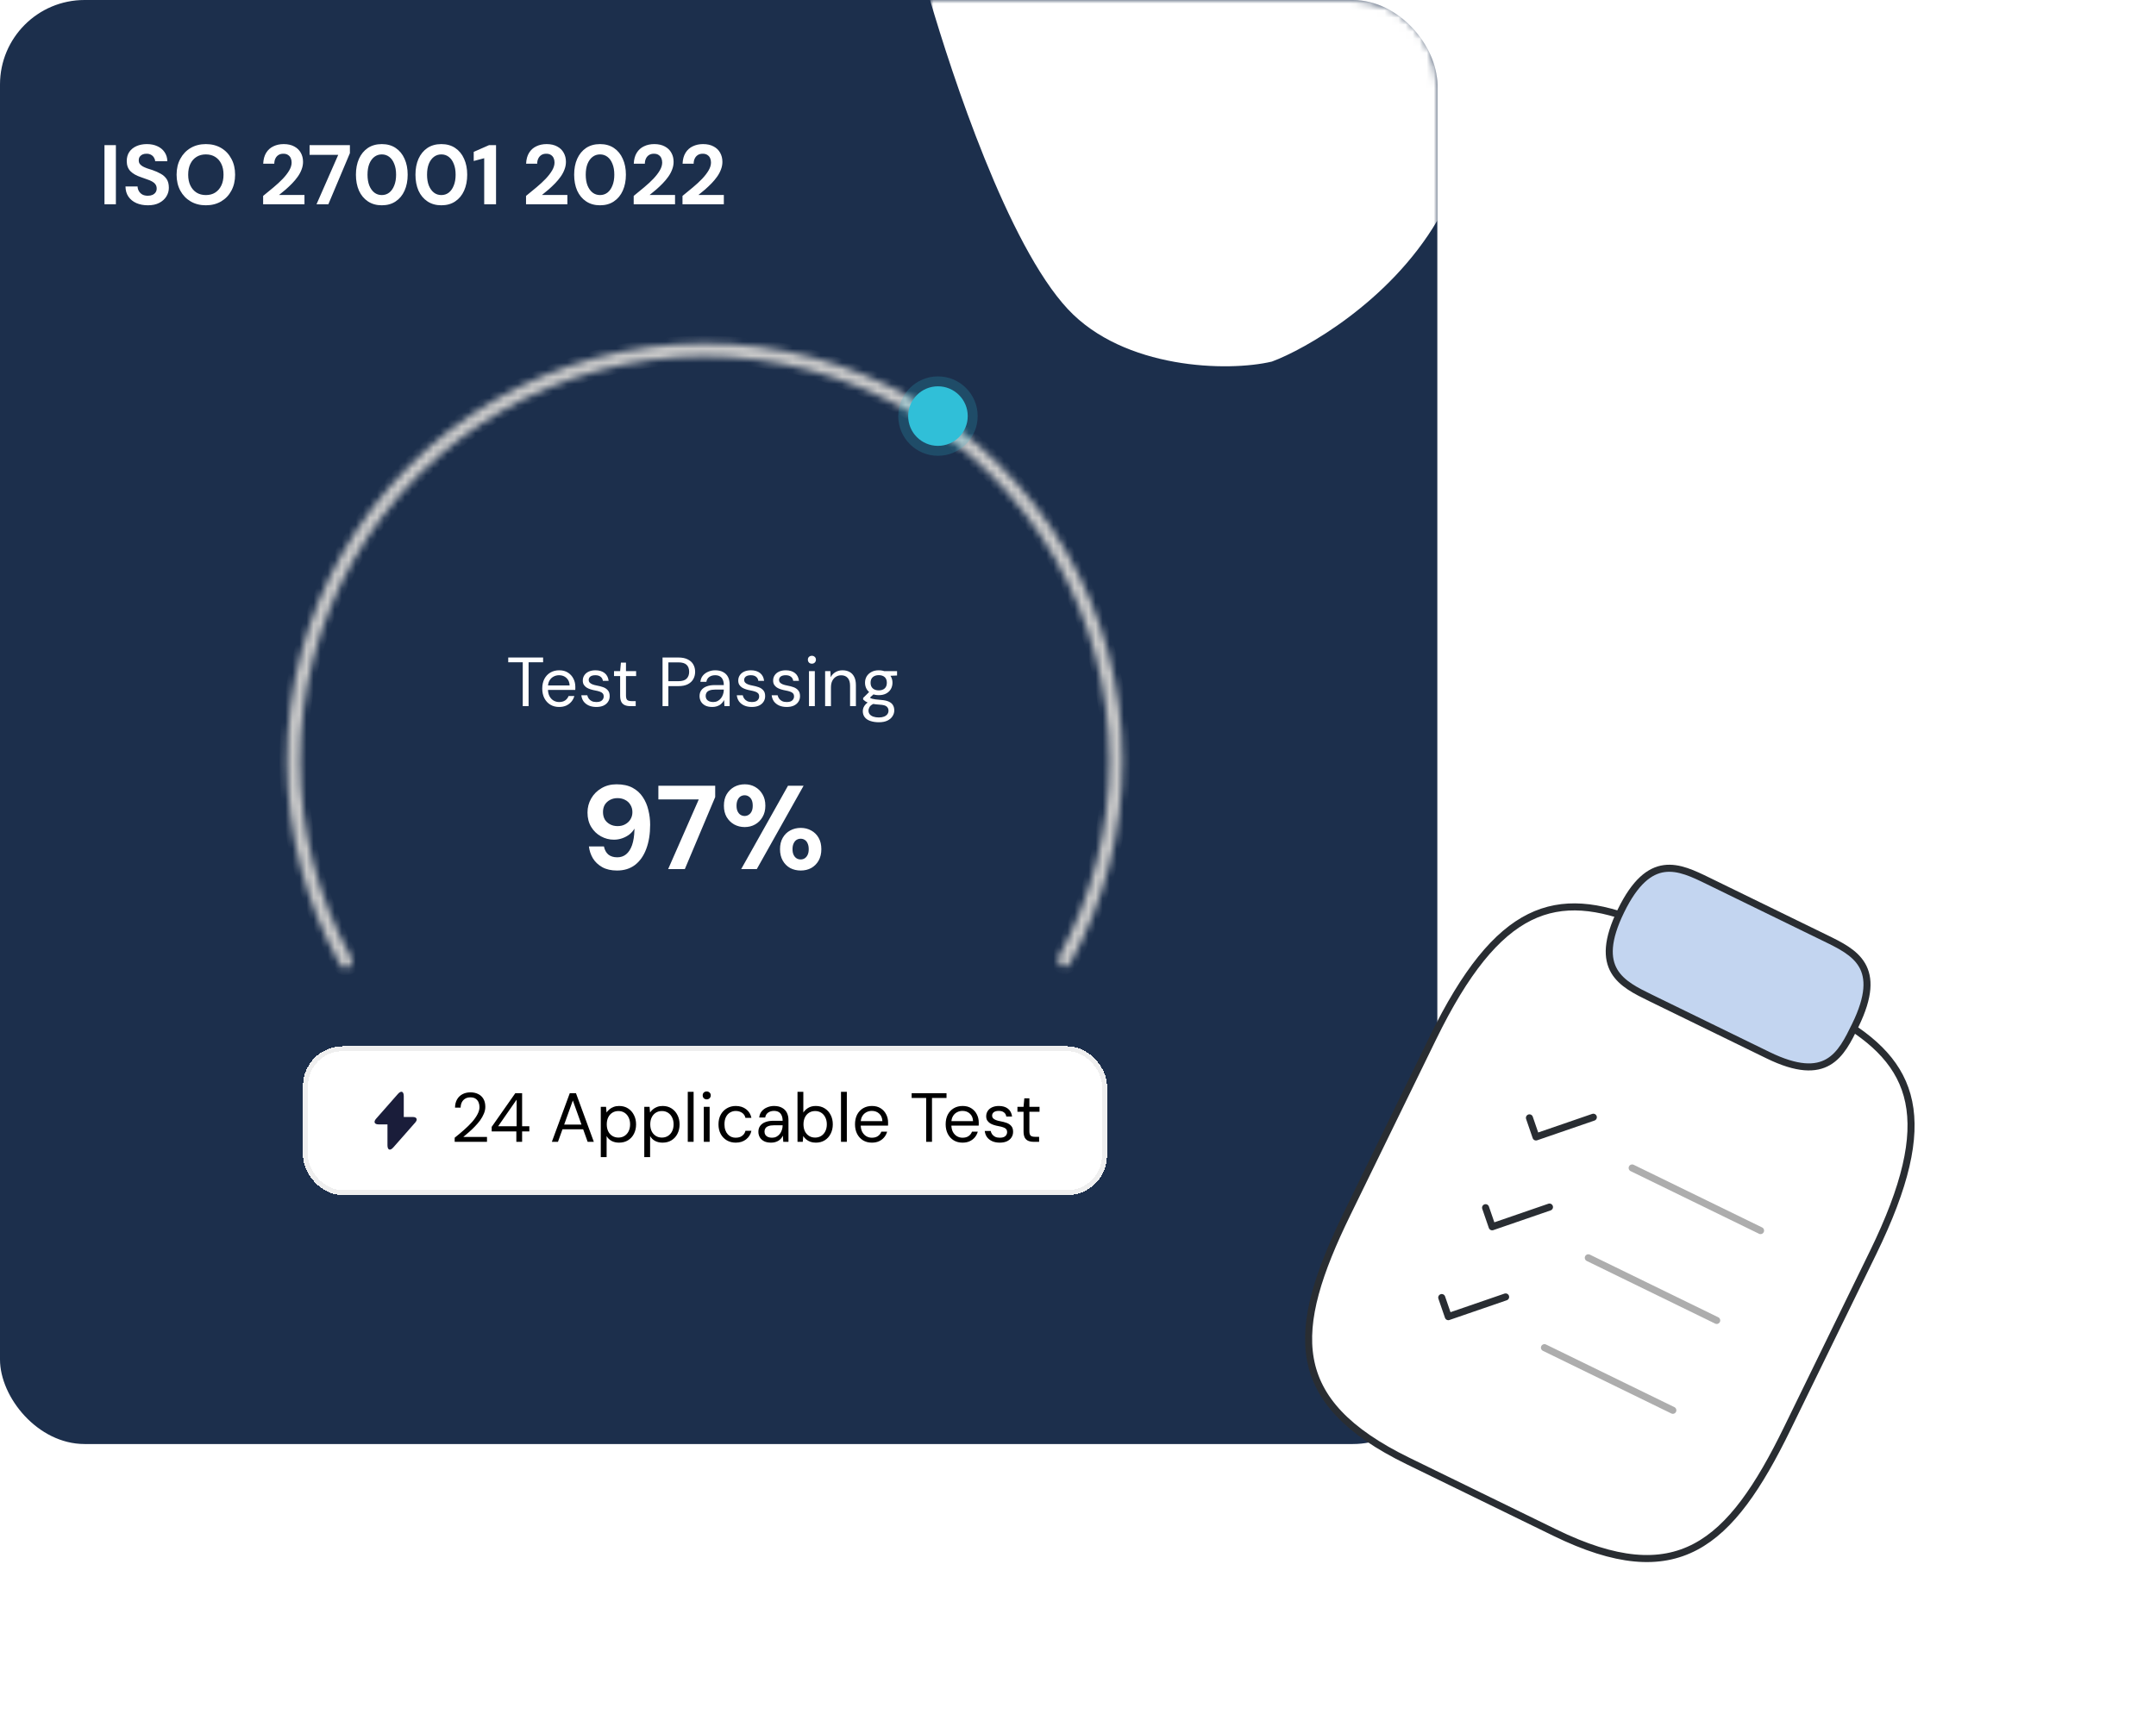 <svg width="306" height="246" viewBox="0 0 306 246" fill="none" xmlns="http://www.w3.org/2000/svg">
<rect width="204" height="205" rx="12" fill="#1C2F4C"/>
<path d="M14.828 29V20.6H16.448V29H14.828ZM20.989 29.144C20.381 29.144 19.837 29.04 19.358 28.832C18.886 28.624 18.509 28.32 18.23 27.92C17.957 27.52 17.817 27.036 17.809 26.468H19.526C19.534 26.716 19.598 26.94 19.718 27.14C19.837 27.34 20.002 27.5 20.209 27.62C20.425 27.732 20.681 27.788 20.977 27.788C21.233 27.788 21.453 27.748 21.637 27.668C21.829 27.58 21.977 27.46 22.081 27.308C22.186 27.156 22.238 26.976 22.238 26.768C22.238 26.528 22.177 26.328 22.058 26.168C21.945 26.008 21.785 25.872 21.578 25.76C21.378 25.648 21.142 25.548 20.869 25.46C20.605 25.364 20.326 25.264 20.029 25.16C19.366 24.944 18.858 24.656 18.506 24.296C18.162 23.936 17.989 23.46 17.989 22.868C17.989 22.364 18.11 21.932 18.349 21.572C18.598 21.212 18.938 20.936 19.369 20.744C19.802 20.552 20.294 20.456 20.846 20.456C21.413 20.456 21.91 20.556 22.334 20.756C22.765 20.948 23.105 21.228 23.354 21.596C23.61 21.964 23.741 22.396 23.75 22.892H22.021C22.014 22.708 21.957 22.536 21.854 22.376C21.758 22.208 21.622 22.076 21.445 21.98C21.27 21.876 21.061 21.824 20.822 21.824C20.613 21.816 20.422 21.848 20.245 21.92C20.078 21.992 19.942 22.1 19.837 22.244C19.741 22.38 19.694 22.552 19.694 22.76C19.694 22.96 19.741 23.128 19.837 23.264C19.942 23.4 20.081 23.52 20.258 23.624C20.433 23.72 20.642 23.812 20.881 23.9C21.122 23.98 21.381 24.064 21.662 24.152C22.078 24.296 22.462 24.468 22.814 24.668C23.166 24.86 23.445 25.112 23.654 25.424C23.861 25.736 23.965 26.148 23.965 26.66C23.965 27.1 23.849 27.508 23.617 27.884C23.386 28.26 23.049 28.564 22.61 28.796C22.177 29.028 21.637 29.144 20.989 29.144ZM29.216 29.144C28.4 29.144 27.68 28.96 27.056 28.592C26.432 28.224 25.944 27.716 25.592 27.068C25.24 26.412 25.064 25.656 25.064 24.8C25.064 23.944 25.24 23.192 25.592 22.544C25.944 21.888 26.432 21.376 27.056 21.008C27.68 20.64 28.4 20.456 29.216 20.456C30.04 20.456 30.764 20.64 31.388 21.008C32.012 21.376 32.496 21.888 32.84 22.544C33.192 23.192 33.368 23.944 33.368 24.8C33.368 25.656 33.192 26.412 32.84 27.068C32.496 27.716 32.012 28.224 31.388 28.592C30.764 28.96 30.04 29.144 29.216 29.144ZM29.216 27.692C29.728 27.692 30.168 27.576 30.536 27.344C30.912 27.104 31.204 26.768 31.412 26.336C31.62 25.904 31.724 25.392 31.724 24.8C31.724 24.2 31.62 23.688 31.412 23.264C31.204 22.832 30.912 22.5 30.536 22.268C30.168 22.036 29.728 21.92 29.216 21.92C28.712 21.92 28.272 22.036 27.896 22.268C27.52 22.5 27.228 22.832 27.02 23.264C26.812 23.688 26.708 24.2 26.708 24.8C26.708 25.392 26.812 25.904 27.02 26.336C27.228 26.768 27.52 27.104 27.896 27.344C28.272 27.576 28.712 27.692 29.216 27.692ZM37.346 29V27.812C37.858 27.404 38.354 26.996 38.834 26.588C39.322 26.18 39.758 25.776 40.142 25.376C40.526 24.968 40.83 24.572 41.054 24.188C41.278 23.804 41.39 23.432 41.39 23.072C41.39 22.848 41.35 22.644 41.27 22.46C41.19 22.268 41.062 22.116 40.886 22.004C40.718 21.884 40.494 21.824 40.214 21.824C39.934 21.824 39.698 21.888 39.506 22.016C39.314 22.144 39.17 22.316 39.074 22.532C38.978 22.74 38.93 22.976 38.93 23.24H37.358C37.382 22.624 37.522 22.108 37.778 21.692C38.034 21.276 38.378 20.968 38.81 20.768C39.242 20.56 39.726 20.456 40.262 20.456C40.854 20.456 41.354 20.568 41.762 20.792C42.17 21.008 42.478 21.304 42.686 21.68C42.902 22.056 43.01 22.488 43.01 22.976C43.01 23.344 42.942 23.704 42.806 24.056C42.678 24.408 42.494 24.752 42.254 25.088C42.022 25.416 41.758 25.732 41.462 26.036C41.166 26.34 40.858 26.632 40.538 26.912C40.218 27.184 39.906 27.44 39.602 27.68H43.214V29H37.346ZM44.922 29L48.006 21.98H43.938V20.6H49.662V21.74L46.602 29H44.922ZM54.189 29.144C53.429 29.144 52.773 28.96 52.221 28.592C51.669 28.224 51.245 27.716 50.949 27.068C50.661 26.412 50.517 25.656 50.517 24.8C50.517 23.944 50.661 23.192 50.949 22.544C51.245 21.888 51.665 21.376 52.209 21.008C52.761 20.64 53.421 20.456 54.189 20.456C54.957 20.456 55.613 20.64 56.157 21.008C56.709 21.376 57.129 21.888 57.417 22.544C57.713 23.192 57.861 23.944 57.861 24.8C57.861 25.656 57.713 26.412 57.417 27.068C57.129 27.716 56.709 28.224 56.157 28.592C55.613 28.96 54.957 29.144 54.189 29.144ZM54.189 27.692C54.589 27.692 54.941 27.576 55.245 27.344C55.549 27.104 55.785 26.768 55.953 26.336C56.129 25.904 56.217 25.392 56.217 24.8C56.217 24.2 56.129 23.688 55.953 23.264C55.785 22.832 55.549 22.5 55.245 22.268C54.941 22.036 54.589 21.92 54.189 21.92C53.789 21.92 53.437 22.036 53.133 22.268C52.829 22.5 52.589 22.832 52.413 23.264C52.245 23.688 52.161 24.2 52.161 24.8C52.161 25.392 52.245 25.904 52.413 26.336C52.589 26.768 52.829 27.104 53.133 27.344C53.437 27.576 53.789 27.692 54.189 27.692ZM62.638 29.144C61.878 29.144 61.222 28.96 60.67 28.592C60.118 28.224 59.694 27.716 59.398 27.068C59.11 26.412 58.966 25.656 58.966 24.8C58.966 23.944 59.11 23.192 59.398 22.544C59.694 21.888 60.114 21.376 60.658 21.008C61.21 20.64 61.87 20.456 62.638 20.456C63.406 20.456 64.062 20.64 64.606 21.008C65.158 21.376 65.578 21.888 65.866 22.544C66.162 23.192 66.31 23.944 66.31 24.8C66.31 25.656 66.162 26.412 65.866 27.068C65.578 27.716 65.158 28.224 64.606 28.592C64.062 28.96 63.406 29.144 62.638 29.144ZM62.638 27.692C63.038 27.692 63.39 27.576 63.694 27.344C63.998 27.104 64.234 26.768 64.402 26.336C64.578 25.904 64.666 25.392 64.666 24.8C64.666 24.2 64.578 23.688 64.402 23.264C64.234 22.832 63.998 22.5 63.694 22.268C63.39 22.036 63.038 21.92 62.638 21.92C62.238 21.92 61.886 22.036 61.582 22.268C61.278 22.5 61.038 22.832 60.862 23.264C60.694 23.688 60.61 24.2 60.61 24.8C60.61 25.392 60.694 25.904 60.862 26.336C61.038 26.768 61.278 27.104 61.582 27.344C61.886 27.576 62.238 27.692 62.638 27.692ZM68.723 29V22.46L67.235 22.856V21.56L69.419 20.6H70.403V29H68.723ZM74.659 29V27.812C75.171 27.404 75.667 26.996 76.147 26.588C76.635 26.18 77.071 25.776 77.455 25.376C77.839 24.968 78.143 24.572 78.367 24.188C78.591 23.804 78.703 23.432 78.703 23.072C78.703 22.848 78.663 22.644 78.583 22.46C78.503 22.268 78.375 22.116 78.199 22.004C78.031 21.884 77.807 21.824 77.527 21.824C77.247 21.824 77.011 21.888 76.819 22.016C76.627 22.144 76.483 22.316 76.387 22.532C76.291 22.74 76.243 22.976 76.243 23.24H74.671C74.695 22.624 74.835 22.108 75.091 21.692C75.347 21.276 75.691 20.968 76.123 20.768C76.555 20.56 77.039 20.456 77.575 20.456C78.167 20.456 78.667 20.568 79.075 20.792C79.483 21.008 79.791 21.304 79.999 21.68C80.215 22.056 80.323 22.488 80.323 22.976C80.323 23.344 80.255 23.704 80.119 24.056C79.991 24.408 79.807 24.752 79.567 25.088C79.335 25.416 79.071 25.732 78.775 26.036C78.479 26.34 78.171 26.632 77.851 26.912C77.531 27.184 77.219 27.44 76.915 27.68H80.527V29H74.659ZM85.162 29.144C84.401 29.144 83.746 28.96 83.194 28.592C82.641 28.224 82.218 27.716 81.921 27.068C81.633 26.412 81.49 25.656 81.49 24.8C81.49 23.944 81.633 23.192 81.921 22.544C82.218 21.888 82.638 21.376 83.181 21.008C83.734 20.64 84.394 20.456 85.162 20.456C85.93 20.456 86.585 20.64 87.129 21.008C87.681 21.376 88.102 21.888 88.389 22.544C88.686 23.192 88.834 23.944 88.834 24.8C88.834 25.656 88.686 26.412 88.389 27.068C88.102 27.716 87.681 28.224 87.129 28.592C86.585 28.96 85.93 29.144 85.162 29.144ZM85.162 27.692C85.561 27.692 85.913 27.576 86.218 27.344C86.522 27.104 86.757 26.768 86.925 26.336C87.102 25.904 87.189 25.392 87.189 24.8C87.189 24.2 87.102 23.688 86.925 23.264C86.757 22.832 86.522 22.5 86.218 22.268C85.913 22.036 85.561 21.92 85.162 21.92C84.761 21.92 84.409 22.036 84.106 22.268C83.802 22.5 83.561 22.832 83.385 23.264C83.218 23.688 83.133 24.2 83.133 24.8C83.133 25.392 83.218 25.904 83.385 26.336C83.561 26.768 83.802 27.104 84.106 27.344C84.409 27.576 84.761 27.692 85.162 27.692ZM89.94 29V27.812C90.452 27.404 90.948 26.996 91.428 26.588C91.916 26.18 92.352 25.776 92.736 25.376C93.12 24.968 93.424 24.572 93.648 24.188C93.872 23.804 93.984 23.432 93.984 23.072C93.984 22.848 93.944 22.644 93.864 22.46C93.784 22.268 93.656 22.116 93.48 22.004C93.312 21.884 93.088 21.824 92.808 21.824C92.528 21.824 92.292 21.888 92.1 22.016C91.908 22.144 91.764 22.316 91.668 22.532C91.572 22.74 91.524 22.976 91.524 23.24H89.952C89.976 22.624 90.116 22.108 90.372 21.692C90.628 21.276 90.972 20.968 91.404 20.768C91.836 20.56 92.32 20.456 92.856 20.456C93.448 20.456 93.948 20.568 94.356 20.792C94.764 21.008 95.072 21.304 95.28 21.68C95.496 22.056 95.604 22.488 95.604 22.976C95.604 23.344 95.536 23.704 95.4 24.056C95.272 24.408 95.088 24.752 94.848 25.088C94.616 25.416 94.352 25.732 94.056 26.036C93.76 26.34 93.452 26.632 93.132 26.912C92.812 27.184 92.5 27.44 92.196 27.68H95.808V29H89.94ZM96.866 29V27.812C97.378 27.404 97.874 26.996 98.354 26.588C98.842 26.18 99.278 25.776 99.662 25.376C100.046 24.968 100.35 24.572 100.574 24.188C100.798 23.804 100.91 23.432 100.91 23.072C100.91 22.848 100.87 22.644 100.79 22.46C100.71 22.268 100.582 22.116 100.406 22.004C100.238 21.884 100.014 21.824 99.734 21.824C99.454 21.824 99.218 21.888 99.026 22.016C98.834 22.144 98.69 22.316 98.594 22.532C98.498 22.74 98.45 22.976 98.45 23.24H96.878C96.902 22.624 97.042 22.108 97.298 21.692C97.554 21.276 97.898 20.968 98.33 20.768C98.762 20.56 99.246 20.456 99.782 20.456C100.374 20.456 100.874 20.568 101.282 20.792C101.69 21.008 101.998 21.304 102.206 21.68C102.422 22.056 102.53 22.488 102.53 22.976C102.53 23.344 102.462 23.704 102.326 24.056C102.198 24.408 102.014 24.752 101.774 25.088C101.542 25.416 101.278 25.732 100.982 26.036C100.686 26.34 100.378 26.632 100.058 26.912C99.738 27.184 99.426 27.44 99.122 27.68H102.734V29H96.866Z" fill="white"/>
<g filter="url(#filter0_d_13_7)">
<rect x="43.001" y="147.826" width="114.119" height="21.133" rx="5.636" fill="white" shape-rendering="crispEdges"/>
<rect x="43.353" y="148.179" width="113.415" height="20.429" rx="5.283" stroke="#EFEFEF" stroke-width="0.704" shape-rendering="crispEdges"/>
<path d="M53.723 158.919H54.993V161.878C54.993 162.568 55.367 162.708 55.823 162.19L58.934 158.656C59.316 158.224 59.156 157.867 58.576 157.867H57.306V154.908C57.306 154.218 56.932 154.078 56.476 154.596L53.366 158.13C52.987 158.566 53.148 158.919 53.723 158.919Z" fill="#1A1D3A"/>
<path d="M64.532 161.393V160.811C64.998 160.443 65.442 160.071 65.863 159.697C66.29 159.322 66.668 158.95 66.997 158.582C67.326 158.208 67.582 157.843 67.766 157.488C67.957 157.133 68.052 156.791 68.052 156.462C68.052 156.219 68.01 155.995 67.924 155.791C67.839 155.581 67.701 155.41 67.51 155.278C67.326 155.147 67.076 155.081 66.76 155.081C66.451 155.081 66.195 155.15 65.991 155.288C65.787 155.42 65.633 155.597 65.528 155.821C65.429 156.038 65.38 156.278 65.38 156.541H64.581C64.588 156.087 64.683 155.699 64.867 155.377C65.058 155.048 65.317 154.799 65.646 154.628C65.975 154.457 66.35 154.371 66.77 154.371C67.184 154.371 67.549 154.45 67.865 154.608C68.181 154.759 68.427 154.986 68.605 155.288C68.789 155.591 68.881 155.972 68.881 156.432C68.881 156.755 68.812 157.077 68.674 157.399C68.542 157.721 68.365 158.037 68.141 158.346C67.918 158.648 67.668 158.941 67.392 159.223C67.122 159.506 66.843 159.772 66.553 160.022C66.271 160.272 66.004 160.499 65.754 160.703H69.118V161.393H64.532ZM73.285 161.393V159.914H69.784V159.273L73.137 154.489H74.103V159.184H75.129V159.914H74.103V161.393H73.285ZM70.701 159.184H73.324V155.407L70.701 159.184ZM78.325 161.393L80.869 154.489H81.747L84.282 161.393H83.404L81.303 155.525L79.193 161.393H78.325ZM79.489 159.618L79.725 158.947H82.852L83.088 159.618H79.489ZM85.269 163.563V156.422H86.018L86.087 157.231C86.192 157.073 86.327 156.925 86.492 156.787C86.656 156.643 86.853 156.528 87.083 156.442C87.313 156.35 87.576 156.304 87.872 156.304C88.359 156.304 88.779 156.419 89.135 156.649C89.496 156.879 89.776 157.192 89.973 157.586C90.177 157.974 90.278 158.418 90.278 158.918C90.278 159.417 90.177 159.864 89.973 160.259C89.776 160.647 89.496 160.952 89.135 161.176C88.773 161.4 88.349 161.511 87.862 161.511C87.461 161.511 87.106 161.429 86.797 161.265C86.495 161.1 86.261 160.87 86.097 160.574V163.563H85.269ZM87.773 160.791C88.096 160.791 88.382 160.713 88.632 160.555C88.881 160.397 89.075 160.18 89.213 159.904C89.358 159.621 89.43 159.289 89.43 158.908C89.43 158.533 89.358 158.204 89.213 157.922C89.075 157.639 88.881 157.419 88.632 157.261C88.382 157.103 88.096 157.024 87.773 157.024C87.445 157.024 87.156 157.103 86.906 157.261C86.656 157.419 86.462 157.639 86.324 157.922C86.186 158.204 86.117 158.533 86.117 158.908C86.117 159.289 86.186 159.621 86.324 159.904C86.462 160.18 86.656 160.397 86.906 160.555C87.156 160.713 87.445 160.791 87.773 160.791ZM91.442 163.563V156.422H92.192L92.261 157.231C92.366 157.073 92.501 156.925 92.665 156.787C92.829 156.643 93.027 156.528 93.257 156.442C93.487 156.35 93.75 156.304 94.046 156.304C94.532 156.304 94.953 156.419 95.308 156.649C95.67 156.879 95.949 157.192 96.146 157.586C96.35 157.974 96.452 158.418 96.452 158.918C96.452 159.417 96.35 159.864 96.146 160.259C95.949 160.647 95.67 160.952 95.308 161.176C94.946 161.4 94.522 161.511 94.036 161.511C93.635 161.511 93.28 161.429 92.971 161.265C92.668 161.1 92.435 160.87 92.27 160.574V163.563H91.442ZM93.947 160.791C94.269 160.791 94.555 160.713 94.805 160.555C95.055 160.397 95.249 160.18 95.387 159.904C95.531 159.621 95.604 159.289 95.604 158.908C95.604 158.533 95.531 158.204 95.387 157.922C95.249 157.639 95.055 157.419 94.805 157.261C94.555 157.103 94.269 157.024 93.947 157.024C93.618 157.024 93.329 157.103 93.079 157.261C92.829 157.419 92.635 157.639 92.497 157.922C92.359 158.204 92.29 158.533 92.29 158.908C92.29 159.289 92.359 159.621 92.497 159.904C92.635 160.18 92.829 160.397 93.079 160.555C93.329 160.713 93.618 160.791 93.947 160.791ZM97.615 161.393V154.292H98.444V161.393H97.615ZM99.89 161.393V156.422H100.719V161.393H99.89ZM100.304 155.367C100.14 155.367 100.002 155.315 99.89 155.209C99.785 155.098 99.733 154.96 99.733 154.795C99.733 154.631 99.785 154.499 99.89 154.401C100.002 154.296 100.14 154.243 100.304 154.243C100.462 154.243 100.597 154.296 100.709 154.401C100.821 154.499 100.877 154.631 100.877 154.795C100.877 154.96 100.821 155.098 100.709 155.209C100.597 155.315 100.462 155.367 100.304 155.367ZM104.419 161.511C103.953 161.511 103.532 161.403 103.157 161.186C102.789 160.969 102.499 160.666 102.289 160.279C102.079 159.884 101.974 159.43 101.974 158.918C101.974 158.392 102.079 157.935 102.289 157.547C102.499 157.159 102.789 156.856 103.157 156.639C103.532 156.416 103.953 156.304 104.419 156.304C105.011 156.304 105.504 156.459 105.899 156.768C106.293 157.07 106.543 157.478 106.648 157.991H105.8C105.734 157.682 105.573 157.442 105.317 157.271C105.06 157.1 104.758 157.014 104.409 157.014C104.127 157.014 103.864 157.087 103.62 157.231C103.377 157.369 103.183 157.58 103.039 157.862C102.894 158.145 102.822 158.494 102.822 158.908C102.822 159.217 102.864 159.493 102.95 159.736C103.035 159.973 103.15 160.17 103.295 160.328C103.44 160.486 103.607 160.607 103.798 160.693C103.995 160.772 104.199 160.811 104.409 160.811C104.646 160.811 104.86 160.775 105.051 160.703C105.241 160.624 105.402 160.509 105.534 160.357C105.665 160.206 105.754 160.029 105.8 159.825H106.648C106.543 160.325 106.29 160.732 105.889 161.048C105.494 161.357 105.004 161.511 104.419 161.511ZM109.442 161.511C109.041 161.511 108.705 161.442 108.436 161.304C108.166 161.16 107.966 160.972 107.834 160.742C107.703 160.505 107.637 160.249 107.637 159.973C107.637 159.638 107.722 159.355 107.893 159.125C108.071 158.888 108.317 158.71 108.633 158.592C108.955 158.467 109.333 158.405 109.767 158.405H111.079C111.079 158.096 111.03 157.839 110.931 157.636C110.839 157.425 110.701 157.267 110.517 157.162C110.339 157.057 110.116 157.004 109.846 157.004C109.531 157.004 109.258 157.083 109.028 157.241C108.797 157.399 108.656 157.632 108.604 157.941H107.755C107.795 157.586 107.913 157.29 108.11 157.054C108.314 156.81 108.571 156.626 108.88 156.501C109.189 156.37 109.511 156.304 109.846 156.304C110.306 156.304 110.688 156.39 110.99 156.561C111.299 156.725 111.529 156.958 111.68 157.261C111.832 157.557 111.907 157.908 111.907 158.316V161.393H111.168L111.118 160.515C111.053 160.653 110.967 160.785 110.862 160.91C110.763 161.028 110.645 161.133 110.507 161.225C110.369 161.311 110.211 161.38 110.034 161.432C109.863 161.485 109.665 161.511 109.442 161.511ZM109.57 160.811C109.8 160.811 110.007 160.765 110.191 160.673C110.382 160.574 110.543 160.443 110.675 160.279C110.806 160.108 110.905 159.92 110.97 159.716C111.043 159.513 111.079 159.299 111.079 159.075V159.046H109.836C109.514 159.046 109.254 159.085 109.057 159.164C108.86 159.236 108.719 159.342 108.633 159.48C108.548 159.611 108.505 159.762 108.505 159.933C108.505 160.111 108.544 160.265 108.623 160.397C108.709 160.528 108.83 160.63 108.988 160.703C109.152 160.775 109.346 160.811 109.57 160.811ZM115.792 161.511C115.51 161.511 115.253 161.472 115.023 161.393C114.8 161.308 114.602 161.196 114.431 161.058C114.261 160.92 114.119 160.759 114.007 160.574L113.938 161.393H113.189V154.292H114.017V157.241C114.175 156.985 114.402 156.764 114.698 156.58C114.994 156.396 115.359 156.304 115.792 156.304C116.272 156.304 116.693 156.419 117.055 156.649C117.416 156.873 117.696 157.182 117.893 157.576C118.097 157.964 118.199 158.408 118.199 158.908C118.199 159.407 118.097 159.855 117.893 160.249C117.696 160.643 117.416 160.952 117.055 161.176C116.693 161.4 116.272 161.511 115.792 161.511ZM115.694 160.791C116.016 160.791 116.302 160.713 116.552 160.555C116.802 160.397 116.996 160.18 117.134 159.904C117.278 159.621 117.351 159.289 117.351 158.908C117.351 158.533 117.278 158.204 117.134 157.922C116.996 157.639 116.802 157.419 116.552 157.261C116.302 157.103 116.016 157.024 115.694 157.024C115.365 157.024 115.076 157.103 114.826 157.261C114.576 157.419 114.382 157.639 114.244 157.922C114.106 158.204 114.037 158.533 114.037 158.908C114.037 159.289 114.106 159.621 114.244 159.904C114.382 160.18 114.576 160.397 114.826 160.555C115.076 160.713 115.365 160.791 115.694 160.791ZM119.362 161.393V154.292H120.191V161.393H119.362ZM123.738 161.511C123.271 161.511 122.857 161.403 122.495 161.186C122.14 160.969 121.861 160.666 121.657 160.279C121.453 159.884 121.351 159.427 121.351 158.908C121.351 158.382 121.45 157.925 121.647 157.537C121.851 157.149 122.134 156.847 122.495 156.63C122.863 156.413 123.284 156.304 123.757 156.304C124.244 156.304 124.655 156.413 124.99 156.63C125.332 156.847 125.592 157.133 125.769 157.488C125.953 157.836 126.045 158.221 126.045 158.641C126.045 158.707 126.045 158.776 126.045 158.849C126.045 158.921 126.042 159.003 126.036 159.095H121.972V158.454H125.237C125.217 158 125.066 157.645 124.783 157.389C124.507 157.133 124.159 157.004 123.738 157.004C123.455 157.004 123.192 157.07 122.949 157.202C122.712 157.327 122.521 157.514 122.377 157.764C122.232 158.007 122.16 158.313 122.16 158.681V158.957C122.16 159.365 122.232 159.707 122.377 159.983C122.528 160.259 122.722 160.466 122.959 160.604C123.202 160.742 123.462 160.811 123.738 160.811C124.086 160.811 124.372 160.736 124.596 160.584C124.826 160.427 124.99 160.216 125.089 159.953H125.907C125.829 160.249 125.69 160.515 125.493 160.752C125.296 160.989 125.049 161.176 124.754 161.314C124.464 161.446 124.126 161.511 123.738 161.511ZM131.45 161.393V155.17H129.389V154.489H134.339V155.17H132.278V161.393H131.45ZM136.605 161.511C136.138 161.511 135.724 161.403 135.362 161.186C135.007 160.969 134.728 160.666 134.524 160.279C134.32 159.884 134.218 159.427 134.218 158.908C134.218 158.382 134.317 157.925 134.514 157.537C134.718 157.149 135.001 156.847 135.362 156.63C135.73 156.413 136.151 156.304 136.625 156.304C137.111 156.304 137.522 156.413 137.857 156.63C138.199 156.847 138.459 157.133 138.636 157.488C138.82 157.836 138.913 158.221 138.913 158.641C138.913 158.707 138.913 158.776 138.913 158.849C138.913 158.921 138.909 159.003 138.903 159.095H134.839V158.454H138.104C138.084 158 137.933 157.645 137.65 157.389C137.374 157.133 137.026 157.004 136.605 157.004C136.322 157.004 136.059 157.07 135.816 157.202C135.579 157.327 135.388 157.514 135.244 157.764C135.099 158.007 135.027 158.313 135.027 158.681V158.957C135.027 159.365 135.099 159.707 135.244 159.983C135.395 160.259 135.589 160.466 135.826 160.604C136.069 160.742 136.329 160.811 136.605 160.811C136.953 160.811 137.239 160.736 137.463 160.584C137.693 160.427 137.857 160.216 137.956 159.953H138.774C138.696 160.249 138.557 160.515 138.36 160.752C138.163 160.989 137.916 161.176 137.621 161.314C137.331 161.446 136.993 161.511 136.605 161.511ZM141.904 161.511C141.49 161.511 141.128 161.442 140.819 161.304C140.517 161.166 140.274 160.976 140.09 160.732C139.912 160.482 139.804 160.19 139.764 159.855H140.612C140.645 160.025 140.714 160.183 140.819 160.328C140.925 160.473 141.066 160.591 141.244 160.683C141.428 160.768 141.651 160.811 141.914 160.811C142.144 160.811 142.335 160.778 142.486 160.713C142.637 160.64 142.749 160.545 142.821 160.427C142.9 160.308 142.94 160.18 142.94 160.042C142.94 159.838 142.891 159.684 142.792 159.578C142.7 159.473 142.562 159.391 142.378 159.332C142.194 159.266 141.97 159.21 141.707 159.164C141.49 159.125 141.276 159.072 141.066 159.006C140.856 158.941 140.668 158.855 140.504 158.75C140.34 158.638 140.208 158.503 140.109 158.346C140.017 158.188 139.971 157.994 139.971 157.764C139.971 157.481 140.044 157.231 140.188 157.014C140.333 156.791 140.54 156.616 140.81 156.492C141.086 156.367 141.405 156.304 141.766 156.304C142.299 156.304 142.729 156.432 143.058 156.689C143.387 156.945 143.581 157.317 143.64 157.803H142.821C142.789 157.553 142.68 157.359 142.496 157.221C142.319 157.077 142.072 157.004 141.756 157.004C141.447 157.004 141.211 157.067 141.046 157.192C140.889 157.317 140.81 157.481 140.81 157.685C140.81 157.816 140.852 157.935 140.938 158.04C141.03 158.138 141.161 158.224 141.332 158.296C141.51 158.369 141.727 158.428 141.983 158.474C142.312 158.533 142.611 158.612 142.881 158.71C143.15 158.809 143.367 158.957 143.532 159.154C143.703 159.345 143.788 159.618 143.788 159.973C143.788 160.282 143.709 160.551 143.551 160.782C143.4 161.012 143.183 161.192 142.9 161.324C142.618 161.449 142.286 161.511 141.904 161.511ZM146.712 161.393C146.416 161.393 146.16 161.347 145.943 161.255C145.726 161.163 145.558 161.008 145.44 160.791C145.328 160.568 145.272 160.269 145.272 159.894V157.123H144.404V156.422H145.272L145.381 155.219H146.101V156.422H147.54V157.123H146.101V159.894C146.101 160.203 146.163 160.413 146.288 160.525C146.413 160.63 146.633 160.683 146.949 160.683H147.481V161.393H146.712Z" fill="black"/>
</g>
<path d="M87.576 123.584C86.754 123.584 86.055 123.426 85.48 123.11C84.905 122.783 84.46 122.361 84.144 121.842C83.84 121.324 83.654 120.766 83.587 120.168H85.717C85.818 120.664 86.027 121.048 86.342 121.318C86.669 121.577 87.092 121.707 87.61 121.707C88.095 121.707 88.512 121.566 88.861 121.284C89.222 120.991 89.504 120.557 89.707 119.982C89.909 119.396 90.022 118.675 90.045 117.818C90.045 117.785 90.045 117.751 90.045 117.717C90.045 117.683 90.045 117.655 90.045 117.632C89.887 117.925 89.656 118.196 89.352 118.444C89.047 118.681 88.704 118.867 88.32 119.002C87.948 119.137 87.548 119.205 87.12 119.205C86.478 119.205 85.869 119.047 85.294 118.731C84.719 118.416 84.257 117.971 83.908 117.396C83.558 116.821 83.384 116.139 83.384 115.35C83.384 114.629 83.558 113.964 83.908 113.355C84.257 112.746 84.742 112.262 85.362 111.901C85.982 111.529 86.697 111.343 87.509 111.343C88.41 111.343 89.166 111.507 89.774 111.833C90.383 112.16 90.868 112.6 91.228 113.152C91.6 113.704 91.865 114.324 92.023 115.012C92.192 115.688 92.276 116.376 92.276 117.075C92.276 118.393 92.091 119.543 91.719 120.523C91.358 121.493 90.828 122.248 90.129 122.789C89.43 123.319 88.58 123.584 87.576 123.584ZM87.661 117.277C88.067 117.277 88.422 117.193 88.726 117.024C89.042 116.855 89.29 116.624 89.47 116.331C89.662 116.026 89.757 115.683 89.757 115.299C89.757 114.905 89.662 114.555 89.47 114.251C89.29 113.947 89.042 113.716 88.726 113.558C88.41 113.389 88.05 113.304 87.644 113.304C87.25 113.304 86.894 113.389 86.579 113.558C86.263 113.727 86.015 113.958 85.835 114.251C85.666 114.544 85.582 114.888 85.582 115.282C85.582 115.677 85.666 116.026 85.835 116.331C86.015 116.624 86.263 116.855 86.579 117.024C86.894 117.193 87.255 117.277 87.661 117.277ZM94.83 123.381L99.175 113.49H93.443V111.546H101.508V113.152L97.197 123.381H94.83ZM105.195 123.381L111.84 111.546H114.054L107.41 123.381H105.195ZM113.649 123.584C113.096 123.584 112.595 123.465 112.144 123.228C111.704 122.981 111.355 122.631 111.096 122.18C110.836 121.718 110.707 121.177 110.707 120.557C110.707 119.926 110.836 119.385 111.096 118.934C111.355 118.483 111.704 118.14 112.144 117.903C112.595 117.655 113.096 117.531 113.649 117.531C114.201 117.531 114.697 117.655 115.136 117.903C115.576 118.14 115.925 118.483 116.185 118.934C116.444 119.385 116.573 119.926 116.573 120.557C116.573 121.177 116.444 121.718 116.185 122.18C115.925 122.631 115.576 122.981 115.136 123.228C114.697 123.465 114.201 123.584 113.649 123.584ZM113.632 122.011C113.857 122.011 114.054 121.955 114.223 121.842C114.392 121.729 114.528 121.566 114.629 121.352C114.731 121.138 114.781 120.873 114.781 120.557C114.781 120.23 114.731 119.96 114.629 119.746C114.539 119.52 114.404 119.351 114.223 119.239C114.054 119.126 113.857 119.069 113.632 119.069C113.418 119.069 113.22 119.126 113.04 119.239C112.871 119.351 112.736 119.52 112.634 119.746C112.533 119.96 112.482 120.23 112.482 120.557C112.482 120.873 112.533 121.138 112.634 121.352C112.736 121.566 112.871 121.729 113.04 121.842C113.22 121.955 113.418 122.011 113.632 122.011ZM105.686 117.413C105.145 117.413 104.649 117.289 104.198 117.041C103.758 116.793 103.403 116.443 103.133 115.992C102.873 115.542 102.744 115.006 102.744 114.386C102.744 113.744 102.873 113.203 103.133 112.763C103.403 112.312 103.758 111.963 104.198 111.715C104.649 111.467 105.15 111.343 105.703 111.343C106.255 111.343 106.745 111.467 107.173 111.715C107.613 111.963 107.962 112.312 108.222 112.763C108.492 113.203 108.627 113.744 108.627 114.386C108.627 115.006 108.492 115.542 108.222 115.992C107.962 116.443 107.613 116.793 107.173 117.041C106.734 117.289 106.238 117.413 105.686 117.413ZM105.686 115.84C105.9 115.84 106.091 115.784 106.26 115.671C106.441 115.559 106.582 115.395 106.683 115.181C106.785 114.967 106.835 114.702 106.835 114.386C106.835 114.048 106.785 113.772 106.683 113.558C106.582 113.344 106.441 113.18 106.26 113.068C106.091 112.955 105.9 112.899 105.686 112.899C105.471 112.899 105.274 112.955 105.094 113.068C104.925 113.18 104.79 113.349 104.688 113.575C104.587 113.789 104.536 114.059 104.536 114.386C104.536 114.702 104.587 114.967 104.688 115.181C104.79 115.395 104.925 115.559 105.094 115.671C105.274 115.784 105.471 115.84 105.686 115.84Z" fill="white"/>
<path d="M74.194 100.246V94.023H72.133V93.342H77.083V94.023H75.022V100.246H74.194ZM79.349 100.364C78.882 100.364 78.468 100.255 78.106 100.039C77.751 99.822 77.472 99.519 77.268 99.131C77.064 98.737 76.962 98.28 76.962 97.76C76.962 97.234 77.061 96.777 77.258 96.389C77.462 96.002 77.745 95.699 78.106 95.482C78.474 95.265 78.895 95.157 79.368 95.157C79.855 95.157 80.266 95.265 80.601 95.482C80.943 95.699 81.203 95.985 81.38 96.34C81.564 96.689 81.656 97.073 81.656 97.494C81.656 97.56 81.656 97.629 81.656 97.701C81.656 97.773 81.653 97.856 81.647 97.948H77.583V97.307H80.848C80.828 96.853 80.677 96.498 80.394 96.242C80.118 95.985 79.77 95.857 79.349 95.857C79.066 95.857 78.803 95.923 78.56 96.054C78.323 96.179 78.132 96.367 77.988 96.616C77.843 96.86 77.771 97.165 77.771 97.534V97.81C77.771 98.217 77.843 98.559 77.988 98.835C78.139 99.112 78.333 99.319 78.57 99.457C78.813 99.595 79.073 99.664 79.349 99.664C79.697 99.664 79.983 99.588 80.207 99.437C80.437 99.279 80.601 99.069 80.7 98.806H81.518C81.439 99.102 81.302 99.368 81.104 99.605C80.907 99.841 80.66 100.029 80.365 100.167C80.075 100.298 79.737 100.364 79.349 100.364ZM84.648 100.364C84.234 100.364 83.873 100.295 83.564 100.157C83.261 100.019 83.018 99.828 82.834 99.585C82.656 99.335 82.548 99.042 82.508 98.707H83.356C83.389 98.878 83.458 99.036 83.564 99.18C83.669 99.325 83.81 99.444 83.987 99.535C84.172 99.621 84.395 99.664 84.658 99.664C84.888 99.664 85.079 99.631 85.23 99.565C85.381 99.493 85.493 99.397 85.566 99.279C85.644 99.161 85.684 99.033 85.684 98.894C85.684 98.691 85.635 98.536 85.536 98.431C85.444 98.326 85.306 98.244 85.122 98.184C84.938 98.119 84.714 98.063 84.451 98.017C84.234 97.977 84.02 97.925 83.81 97.859C83.6 97.793 83.412 97.708 83.248 97.603C83.084 97.491 82.952 97.356 82.853 97.198C82.761 97.04 82.715 96.846 82.715 96.616C82.715 96.334 82.788 96.084 82.932 95.867C83.077 95.643 83.284 95.469 83.554 95.344C83.83 95.219 84.149 95.157 84.51 95.157C85.043 95.157 85.473 95.285 85.802 95.541C86.131 95.798 86.325 96.169 86.384 96.656H85.566C85.533 96.406 85.424 96.212 85.24 96.074C85.062 95.929 84.816 95.857 84.5 95.857C84.191 95.857 83.955 95.919 83.79 96.044C83.632 96.169 83.554 96.334 83.554 96.537C83.554 96.669 83.596 96.787 83.682 96.892C83.774 96.991 83.905 97.077 84.076 97.149C84.254 97.221 84.471 97.28 84.727 97.326C85.056 97.386 85.355 97.465 85.625 97.563C85.894 97.662 86.111 97.81 86.275 98.007C86.447 98.198 86.532 98.47 86.532 98.826C86.532 99.135 86.453 99.404 86.295 99.634C86.144 99.864 85.927 100.045 85.644 100.177C85.362 100.301 85.03 100.364 84.648 100.364ZM89.456 100.246C89.16 100.246 88.904 100.2 88.687 100.108C88.47 100.015 88.302 99.861 88.184 99.644C88.072 99.421 88.016 99.121 88.016 98.747V95.975H87.148V95.275H88.016L88.125 94.072H88.845V95.275H90.284V95.975H88.845V98.747C88.845 99.056 88.907 99.266 89.032 99.378C89.157 99.483 89.377 99.535 89.693 99.535H90.225V100.246H89.456ZM94.034 100.246V93.342H96.283C96.829 93.342 97.276 93.434 97.624 93.618C97.979 93.796 98.239 94.036 98.403 94.338C98.574 94.641 98.66 94.986 98.66 95.374C98.66 95.749 98.574 96.09 98.403 96.399C98.239 96.702 97.982 96.945 97.634 97.129C97.285 97.313 96.835 97.405 96.283 97.405H94.863V100.246H94.034ZM94.863 96.705H96.273C96.825 96.705 97.22 96.584 97.457 96.34C97.693 96.097 97.811 95.775 97.811 95.374C97.811 94.946 97.693 94.618 97.457 94.388C97.22 94.151 96.825 94.032 96.273 94.032H94.863V96.705ZM101.092 100.364C100.691 100.364 100.356 100.295 100.086 100.157C99.817 100.012 99.616 99.825 99.484 99.595C99.353 99.358 99.287 99.102 99.287 98.826C99.287 98.49 99.373 98.207 99.544 97.977C99.721 97.741 99.968 97.563 100.283 97.445C100.606 97.32 100.984 97.257 101.418 97.257H102.729C102.729 96.948 102.68 96.692 102.581 96.488C102.489 96.278 102.351 96.12 102.167 96.015C101.99 95.909 101.766 95.857 101.496 95.857C101.181 95.857 100.908 95.936 100.678 96.094C100.448 96.251 100.306 96.485 100.254 96.794H99.406C99.445 96.439 99.563 96.143 99.761 95.906C99.965 95.663 100.221 95.479 100.53 95.354C100.839 95.222 101.161 95.157 101.496 95.157C101.957 95.157 102.338 95.242 102.64 95.413C102.949 95.578 103.18 95.811 103.331 96.113C103.482 96.409 103.558 96.761 103.558 97.169V100.246H102.818L102.769 99.368C102.703 99.506 102.617 99.637 102.512 99.762C102.414 99.881 102.295 99.986 102.157 100.078C102.019 100.163 101.861 100.232 101.684 100.285C101.513 100.338 101.316 100.364 101.092 100.364ZM101.22 99.664C101.45 99.664 101.657 99.618 101.842 99.526C102.032 99.427 102.193 99.296 102.325 99.131C102.456 98.96 102.555 98.773 102.621 98.569C102.693 98.365 102.729 98.151 102.729 97.928V97.898H101.487C101.164 97.898 100.905 97.938 100.707 98.017C100.51 98.089 100.369 98.194 100.283 98.332C100.198 98.464 100.155 98.615 100.155 98.786C100.155 98.963 100.195 99.118 100.273 99.249C100.359 99.381 100.481 99.483 100.638 99.555C100.803 99.628 100.997 99.664 101.22 99.664ZM106.713 100.364C106.299 100.364 105.937 100.295 105.628 100.157C105.326 100.019 105.082 99.828 104.898 99.585C104.721 99.335 104.612 99.042 104.573 98.707H105.421C105.454 98.878 105.523 99.036 105.628 99.18C105.733 99.325 105.875 99.444 106.052 99.535C106.236 99.621 106.46 99.664 106.723 99.664C106.953 99.664 107.144 99.631 107.295 99.565C107.446 99.493 107.558 99.397 107.63 99.279C107.709 99.161 107.748 99.033 107.748 98.894C107.748 98.691 107.699 98.536 107.601 98.431C107.508 98.326 107.37 98.244 107.186 98.184C107.002 98.119 106.779 98.063 106.516 98.017C106.299 97.977 106.085 97.925 105.875 97.859C105.664 97.793 105.477 97.708 105.313 97.603C105.148 97.491 105.017 97.356 104.918 97.198C104.826 97.04 104.78 96.846 104.78 96.616C104.78 96.334 104.852 96.084 104.997 95.867C105.142 95.643 105.349 95.469 105.618 95.344C105.894 95.219 106.213 95.157 106.575 95.157C107.107 95.157 107.538 95.285 107.867 95.541C108.196 95.798 108.39 96.169 108.449 96.656H107.63C107.597 96.406 107.489 96.212 107.305 96.074C107.127 95.929 106.881 95.857 106.565 95.857C106.256 95.857 106.019 95.919 105.855 96.044C105.697 96.169 105.618 96.334 105.618 96.537C105.618 96.669 105.661 96.787 105.746 96.892C105.838 96.991 105.97 97.077 106.141 97.149C106.318 97.221 106.535 97.28 106.792 97.326C107.121 97.386 107.42 97.465 107.689 97.563C107.959 97.662 108.176 97.81 108.34 98.007C108.511 98.198 108.597 98.47 108.597 98.826C108.597 99.135 108.518 99.404 108.36 99.634C108.209 99.864 107.992 100.045 107.709 100.177C107.426 100.301 107.094 100.364 106.713 100.364ZM111.663 100.364C111.249 100.364 110.887 100.295 110.578 100.157C110.276 100.019 110.033 99.828 109.849 99.585C109.671 99.335 109.563 99.042 109.523 98.707H110.371C110.404 98.878 110.473 99.036 110.578 99.18C110.684 99.325 110.825 99.444 111.003 99.535C111.187 99.621 111.41 99.664 111.673 99.664C111.903 99.664 112.094 99.631 112.245 99.565C112.396 99.493 112.508 99.397 112.58 99.279C112.659 99.161 112.699 99.033 112.699 98.894C112.699 98.691 112.649 98.536 112.551 98.431C112.459 98.326 112.321 98.244 112.137 98.184C111.953 98.119 111.729 98.063 111.466 98.017C111.249 97.977 111.035 97.925 110.825 97.859C110.615 97.793 110.427 97.708 110.263 97.603C110.098 97.491 109.967 97.356 109.868 97.198C109.776 97.04 109.73 96.846 109.73 96.616C109.73 96.334 109.803 96.084 109.947 95.867C110.092 95.643 110.299 95.469 110.569 95.344C110.845 95.219 111.164 95.157 111.525 95.157C112.058 95.157 112.488 95.285 112.817 95.541C113.146 95.798 113.34 96.169 113.399 96.656H112.58C112.548 96.406 112.439 96.212 112.255 96.074C112.077 95.929 111.831 95.857 111.515 95.857C111.206 95.857 110.97 95.919 110.805 96.044C110.647 96.169 110.569 96.334 110.569 96.537C110.569 96.669 110.611 96.787 110.697 96.892C110.789 96.991 110.92 97.077 111.091 97.149C111.269 97.221 111.486 97.28 111.742 97.326C112.071 97.386 112.37 97.465 112.64 97.563C112.909 97.662 113.126 97.81 113.291 98.007C113.461 98.198 113.547 98.47 113.547 98.826C113.547 99.135 113.468 99.404 113.31 99.634C113.159 99.864 112.942 100.045 112.659 100.177C112.377 100.301 112.045 100.364 111.663 100.364ZM114.819 100.246V95.275H115.647V100.246H114.819ZM115.233 94.22C115.069 94.22 114.93 94.167 114.819 94.062C114.714 93.95 114.661 93.812 114.661 93.648C114.661 93.484 114.714 93.352 114.819 93.253C114.93 93.148 115.069 93.096 115.233 93.096C115.391 93.096 115.525 93.148 115.637 93.253C115.749 93.352 115.805 93.484 115.805 93.648C115.805 93.812 115.749 93.95 115.637 94.062C115.525 94.167 115.391 94.22 115.233 94.22ZM117.109 100.246V95.275H117.859L117.898 96.143C118.056 95.834 118.279 95.594 118.569 95.423C118.865 95.246 119.2 95.157 119.575 95.157C119.962 95.157 120.298 95.236 120.581 95.393C120.863 95.545 121.083 95.778 121.241 96.094C121.399 96.403 121.478 96.797 121.478 97.277V100.246H120.65V97.366C120.65 96.866 120.538 96.491 120.314 96.242C120.097 95.992 119.788 95.867 119.387 95.867C119.111 95.867 118.865 95.936 118.648 96.074C118.431 96.205 118.256 96.399 118.125 96.656C118 96.906 117.937 97.218 117.937 97.593V100.246H117.109ZM124.735 102.534C124.288 102.534 123.89 102.474 123.541 102.356C123.199 102.244 122.933 102.07 122.742 101.833C122.552 101.597 122.456 101.304 122.456 100.956C122.456 100.804 122.486 100.643 122.545 100.472C122.611 100.301 122.719 100.134 122.871 99.969C123.028 99.805 123.249 99.657 123.531 99.526L124.103 99.861C123.755 100.006 123.528 100.17 123.423 100.354C123.318 100.545 123.265 100.719 123.265 100.877C123.265 101.094 123.328 101.275 123.453 101.419C123.577 101.564 123.752 101.672 123.975 101.745C124.199 101.817 124.452 101.853 124.735 101.853C125.017 101.853 125.261 101.814 125.464 101.735C125.668 101.656 125.826 101.544 125.938 101.399C126.05 101.255 126.105 101.084 126.105 100.887C126.105 100.657 126.02 100.463 125.849 100.305C125.678 100.154 125.353 100.065 124.873 100.039C124.485 100.012 124.159 99.976 123.896 99.93C123.633 99.884 123.416 99.831 123.245 99.772C123.075 99.707 122.93 99.634 122.812 99.555C122.7 99.476 122.598 99.394 122.506 99.309V99.082L123.462 98.135L124.182 98.391L123.196 99.279L123.324 98.934C123.397 98.987 123.466 99.036 123.531 99.082C123.597 99.128 123.686 99.167 123.798 99.2C123.91 99.233 124.064 99.263 124.261 99.289C124.465 99.315 124.731 99.342 125.06 99.368C125.514 99.401 125.875 99.48 126.145 99.605C126.421 99.73 126.618 99.897 126.737 100.108C126.862 100.318 126.924 100.568 126.924 100.857C126.924 101.14 126.845 101.406 126.687 101.656C126.536 101.912 126.299 102.123 125.977 102.287C125.655 102.451 125.241 102.534 124.735 102.534ZM124.725 98.687C124.311 98.687 123.956 98.609 123.66 98.451C123.37 98.293 123.15 98.082 122.999 97.82C122.848 97.55 122.772 97.251 122.772 96.922C122.772 96.593 122.848 96.297 122.999 96.034C123.157 95.772 123.38 95.561 123.67 95.403C123.959 95.239 124.311 95.157 124.725 95.157C125.139 95.157 125.491 95.239 125.78 95.403C126.069 95.561 126.29 95.772 126.441 96.034C126.592 96.297 126.668 96.593 126.668 96.922C126.668 97.251 126.592 97.55 126.441 97.82C126.29 98.082 126.069 98.293 125.78 98.451C125.491 98.609 125.139 98.687 124.725 98.687ZM124.725 98.007C125.08 98.007 125.359 97.915 125.563 97.731C125.767 97.547 125.869 97.277 125.869 96.922C125.869 96.574 125.767 96.307 125.563 96.123C125.359 95.939 125.08 95.847 124.725 95.847C124.376 95.847 124.094 95.939 123.877 96.123C123.666 96.307 123.561 96.574 123.561 96.922C123.561 97.277 123.666 97.547 123.877 97.731C124.087 97.915 124.37 98.007 124.725 98.007ZM125.533 95.975L125.287 95.275H127.319V95.896L125.533 95.975Z" fill="white"/>
<mask id="path-9-inside-1_13_7" fill="white">
<path d="M150.612 137.125C151.065 137.385 151.643 137.23 151.896 136.773C156.785 127.952 159.346 118.024 159.329 107.928C159.311 97.517 156.553 87.294 151.332 78.287C146.111 69.279 138.61 61.806 129.585 56.616C120.559 51.427 110.326 48.705 99.915 48.724C89.504 48.743 79.282 51.503 70.275 56.726C61.269 61.948 53.796 69.45 48.608 78.477C43.42 87.503 40.7 97.736 40.721 108.147C40.742 118.243 43.339 128.161 48.26 136.965C48.515 137.42 49.094 137.574 49.545 137.312C49.997 137.05 50.15 136.472 49.895 136.016C45.141 127.5 42.631 117.907 42.612 108.143C42.591 98.064 45.225 88.157 50.247 79.418C55.27 70.68 62.504 63.417 71.224 58.361C79.943 53.305 89.84 50.633 99.919 50.614C109.998 50.596 119.905 53.231 128.643 58.255C137.38 63.279 144.642 70.515 149.696 79.235C154.751 87.955 157.421 97.852 157.438 107.931C157.455 117.695 154.981 127.297 150.257 135.83C150.005 136.287 150.16 136.865 150.612 137.125Z"/>
</mask>
<path d="M150.612 137.125C151.065 137.385 151.643 137.23 151.896 136.773C156.785 127.952 159.346 118.024 159.329 107.928C159.311 97.517 156.553 87.294 151.332 78.287C146.111 69.279 138.61 61.806 129.585 56.616C120.559 51.427 110.326 48.705 99.915 48.724C89.504 48.743 79.282 51.503 70.275 56.726C61.269 61.948 53.796 69.45 48.608 78.477C43.42 87.503 40.7 97.736 40.721 108.147C40.742 118.243 43.339 128.161 48.26 136.965C48.515 137.42 49.094 137.574 49.545 137.312C49.997 137.05 50.15 136.472 49.895 136.016C45.141 127.5 42.631 117.907 42.612 108.143C42.591 98.064 45.225 88.157 50.247 79.418C55.27 70.68 62.504 63.417 71.224 58.361C79.943 53.305 89.84 50.633 99.919 50.614C109.998 50.596 119.905 53.231 128.643 58.255C137.38 63.279 144.642 70.515 149.696 79.235C154.751 87.955 157.421 97.852 157.438 107.931C157.455 117.695 154.981 127.297 150.257 135.83C150.005 136.287 150.16 136.865 150.612 137.125Z" stroke="#C9C9C9" stroke-width="2.113" mask="url(#path-9-inside-1_13_7)"/>
<circle cx="133.124" cy="59.07" r="5.636" fill="#30BFD8" fill-opacity="0.2"/>
<circle cx="133.123" cy="59.069" r="4.227" fill="#30BFD8"/>
<mask id="mask0_13_7" style="mask-type:alpha" maskUnits="userSpaceOnUse" x="132" y="0" width="72" height="53">
<path d="M132 0H192C198.627 0 204 5.373 204 12V41C204 47.627 198.627 53 192 53H144C137.373 53 132 47.627 132 41V0Z" fill="black"/>
</mask>
<g mask="url(#mask0_13_7)">
<path d="M151.565 43.891C143.015 34.735 135.13 10.663 132 0H204V31.307C197.201 42.88 185.127 49.632 180.522 51.33C174.261 52.818 159.529 52.42 151.565 43.891Z" fill="white"/>
</g>
<path d="M260.624 144.498C271.816 150.885 275.117 158.828 265.844 177.832L253.67 202.784C245.554 219.418 238.026 226.042 220.673 217.575L199.849 207.415C182.496 198.948 183.084 188.938 191.199 172.304L203.373 147.352C212.626 128.389 220.937 126.061 232.86 130.951" fill="white"/>
<path d="M260.624 144.498C271.816 150.885 275.117 158.828 265.844 177.832L253.67 202.784C245.554 219.418 238.026 226.042 220.673 217.575L199.849 207.415C182.496 198.948 183.084 188.938 191.199 172.304L203.373 147.352C212.626 128.389 220.937 126.061 232.86 130.951" stroke="#292D32" stroke-miterlimit="10" stroke-linecap="round" stroke-linejoin="round"/>
<path d="M234.317 141.692L250.951 149.808C259.268 153.866 261.297 149.707 263.326 145.549C267.384 137.232 263.226 135.203 259.067 133.174L242.433 125.058C238.274 123.029 234.116 121 230.058 129.317C226 137.634 230.158 139.663 234.317 141.692Z" fill="#C3D5F0" stroke="#292D32" stroke-miterlimit="10" stroke-linecap="round" stroke-linejoin="round"/>
<path d="M219.203 191.32L237.426 200.211" stroke="#ADADAD" stroke-miterlimit="10" stroke-linecap="round" stroke-linejoin="round"/>
<path d="M225.427 178.562L243.65 187.454" stroke="#ADADAD" stroke-miterlimit="10" stroke-linecap="round" stroke-linejoin="round"/>
<path d="M231.651 165.809L249.874 174.7" stroke="#ADADAD" stroke-miterlimit="10" stroke-linecap="round" stroke-linejoin="round"/>
<path d="M217.072 158.695L218.005 161.407L226.14 158.607" stroke="#292D32" stroke-miterlimit="10" stroke-linecap="round" stroke-linejoin="round"/>
<path d="M210.848 171.449L211.782 174.161L219.916 171.361" stroke="#292D32" stroke-miterlimit="10" stroke-linecap="round" stroke-linejoin="round"/>
<path d="M204.625 184.207L205.558 186.918L213.692 184.119" stroke="#292D32" stroke-miterlimit="10" stroke-linecap="round" stroke-linejoin="round"/>
<defs>
<filter id="filter0_d_13_7" x="41.522" y="147.052" width="117.078" height="24.092" filterUnits="userSpaceOnUse" color-interpolation-filters="sRGB">
<feFlood flood-opacity="0" result="BackgroundImageFix"/>
<feColorMatrix in="SourceAlpha" type="matrix" values="0 0 0 0 0 0 0 0 0 0 0 0 0 0 0 0 0 0 127 0" result="hardAlpha"/>
<feOffset dy="0.704"/>
<feGaussianBlur stdDeviation="0.74"/>
<feComposite in2="hardAlpha" operator="out"/>
<feColorMatrix type="matrix" values="0 0 0 0 0 0 0 0 0 0 0 0 0 0 0 0 0 0 0.08 0"/>
<feBlend mode="normal" in2="BackgroundImageFix" result="effect1_dropShadow_13_7"/>
<feBlend mode="normal" in="SourceGraphic" in2="effect1_dropShadow_13_7" result="shape"/>
</filter>
</defs>
</svg>
